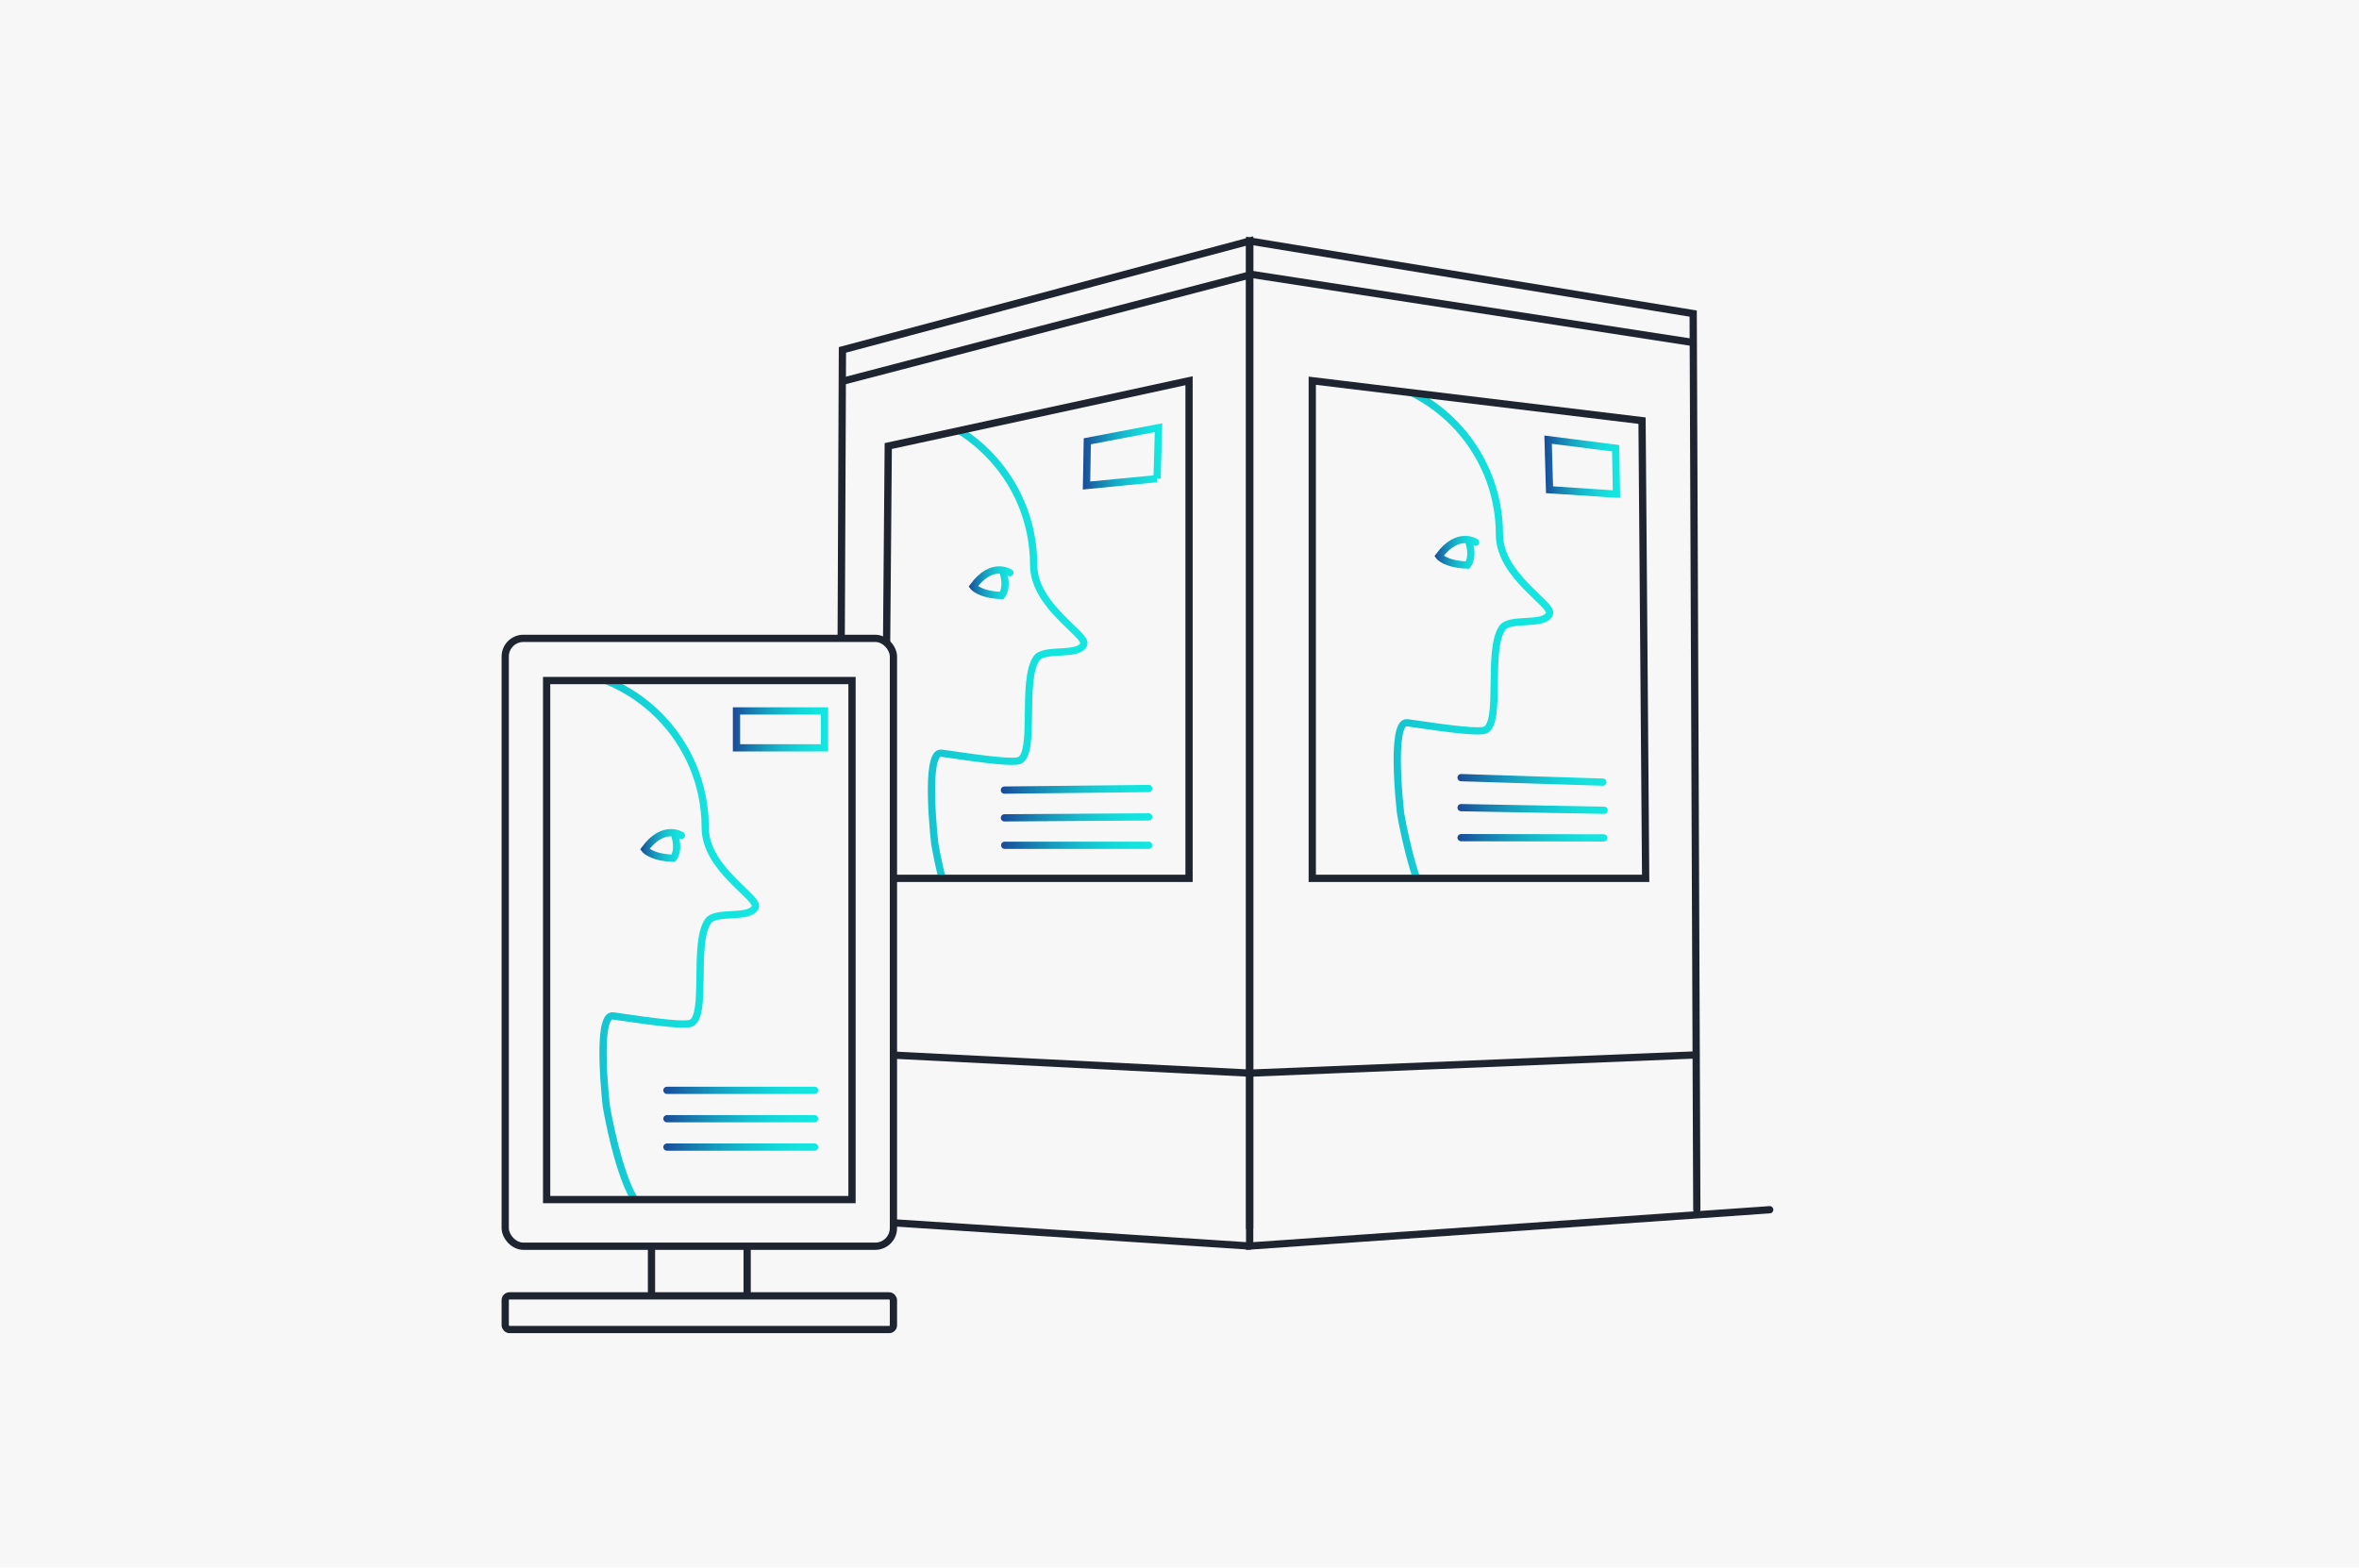 <svg xmlns="http://www.w3.org/2000/svg" xmlns:xlink="http://www.w3.org/1999/xlink" viewBox="0 0 650 432"><defs><linearGradient id="a" x1="324.756" y1="177.265" x2="428.012" y2="177.265" gradientUnits="userSpaceOnUse"><stop offset="0" stop-color="#194a98"/><stop offset=".158" stop-color="#1773ab"/><stop offset=".343" stop-color="#169cbe"/><stop offset=".524" stop-color="#15bccd"/><stop offset=".697" stop-color="#14d4d8"/><stop offset=".86" stop-color="#14e2de"/><stop offset="1" stop-color="#14e7e1"/></linearGradient><linearGradient id="c" x1="395.258" y1="152.215" x2="407.607" y2="152.215" xlink:href="#a"/><linearGradient id="d" x1="401.588" y1="214.926" x2="442.65" y2="214.926" xlink:href="#a"/><linearGradient id="e" x1="401.588" y1="222.937" x2="443.004" y2="222.937" xlink:href="#a"/><linearGradient id="f" x1="401.588" y1="230.88" x2="442.904" y2="230.88" xlink:href="#a"/><linearGradient id="g" x1="425.534" y1="128.637" x2="446.424" y2="128.637" xlink:href="#a"/><linearGradient id="i" x1="196.411" y1="185.648" x2="299.667" y2="185.648" xlink:href="#a"/><linearGradient id="j" x1="266.914" y1="160.598" x2="279.262" y2="160.598" xlink:href="#a"/><linearGradient id="k" x1="275.761" y1="217.524" x2="317.513" y2="217.524" xlink:href="#a"/><linearGradient id="l" x1="275.761" y1="225.259" x2="317.513" y2="225.259" xlink:href="#a"/><linearGradient id="m" x1="275.837" y1="232.949" x2="317.513" y2="232.949" xlink:href="#a"/><linearGradient id="n" x1="298.364" y1="125.781" x2="320.252" y2="125.781" xlink:href="#a"/><linearGradient id="p" x1="105.917" y1="258.053" x2="209.173" y2="258.053" xlink:href="#a"/><linearGradient id="q" x1="176.42" y1="233.004" x2="188.768" y2="233.004" xlink:href="#a"/><linearGradient id="r" x1="182.771" y1="300.478" x2="225.446" y2="300.478" xlink:href="#a"/><linearGradient id="s" x1="182.771" y1="308.3" x2="225.446" y2="308.3" xlink:href="#a"/><linearGradient id="t" x1="182.771" y1="316.122" x2="225.446" y2="316.122" xlink:href="#a"/><linearGradient id="u" x1="201.935" y1="201.007" x2="228.184" y2="201.007" xlink:href="#a"/><clipPath id="b"><path fill="none" stroke="#1e2531" stroke-miterlimit="10" stroke-width="2" d="M453.447 242.059h-91.865V104.922l90.865 11 1 126.137z"/></clipPath><clipPath id="h"><path fill="none" stroke="#1e2531" stroke-miterlimit="10" stroke-width="2" d="M243.75 242.059h83.88V104.922l-82.88 18-1 119.137z"/></clipPath><clipPath id="o"><path fill="none" stroke="#1e2531" stroke-miterlimit="10" stroke-width="2" d="M150.62 187.549h84.144v143.04H150.62z"/></clipPath></defs><path fill="#f8f7f7" d="M0 0h650v432H0z"/><path fill="none" stroke="#1e2531" stroke-linecap="round" stroke-miterlimit="10" stroke-width="2" d="M344.33 338.385V66.424l122.209 20 1 246.961"/><path fill="none" stroke="#1e2531" stroke-linecap="round" stroke-miterlimit="10" stroke-width="2" d="M231.12 333.385l1-236.961 112.21-30v276.961l143.294-9.998"/><path fill="none" stroke="#1e2531" stroke-linecap="round" stroke-miterlimit="10" stroke-width="2" d="M465.765 94.27L344.939 75.63l-112.171 29.292"/><g fill="none" stroke-linecap="round" stroke-miterlimit="10" stroke-width="2" clip-path="url(#b)"><path d="M349.4 224.202s5.246-32.54-.191-35.922c-14.343-8.919-23.453-23.502-23.453-41.002 0-24.135 19.565-43.7 43.7-43.7s43.7 19.565 43.7 43.7c0 11.468 14.919 19.263 13.797 21.904-1.465 3.447-10.921.861-13.02 3.888-4.225 6.094-.128 26.115-4.673 28.108-1.525.669-8.055 0-21.498-1.996-4.855-.721-1.836 25.02-1.836 25.02s3.332 19.79 8.551 26.749" stroke="url(#a)"/><path d="M406.607 149.45s-4.866-3.3-10.111 3.796c0 0 1.621 2.258 7.882 2.485 0 0 1.886-2.097.223-6.875" stroke="url(#c)"/></g><path fill="none" stroke="#1e2531" stroke-miterlimit="10" stroke-width="2" d="M453.447 242.059h-91.865V104.922l90.865 11 1 126.137z"/><path fill="none" stroke="url(#d)" stroke-linecap="round" stroke-miterlimit="10" stroke-width="2" d="M402.588 214.306l39.062 1.24"/><path fill="none" stroke="url(#e)" stroke-linecap="round" stroke-miterlimit="10" stroke-width="2" d="M402.588 222.575l39.416.724"/><path fill="none" stroke="url(#f)" stroke-linecap="round" stroke-miterlimit="10" stroke-width="2" d="M402.588 230.843l39.316.073"/><path fill="none" stroke="url(#g)" stroke-linecap="round" stroke-miterlimit="10" stroke-width="2" d="M445.404 136.183l-.226-12.658-18.611-2.364.395 13.805 18.442 1.217z"/><g fill="none" stroke-linecap="round" stroke-miterlimit="10" stroke-width="2" clip-path="url(#h)"><path d="M221.055 232.585s5.246-32.54-.191-35.922c-14.343-8.919-23.453-23.502-23.453-41.002 0-24.135 19.565-43.7 43.7-43.7s43.7 19.565 43.7 43.7c0 11.468 14.919 19.263 13.797 21.904-1.465 3.447-10.921.861-13.02 3.888-4.225 6.094-.128 26.115-4.673 28.108-1.525.669-8.055 0-21.498-1.996-4.855-.721-1.836 25.02-1.836 25.02s3.332 19.79 8.551 26.749" stroke="url(#i)"/><path d="M278.262 157.833s-4.866-3.3-10.111 3.796c0 0 1.621 2.258 7.882 2.485 0 0 1.886-2.097.223-6.875" stroke="url(#j)"/></g><path fill="none" stroke="#1e2531" stroke-miterlimit="10" stroke-width="2" d="M243.75 242.059h83.88V104.922l-82.88 18-1 119.137z"/><path fill="none" stroke="url(#k)" stroke-linecap="round" stroke-miterlimit="10" stroke-width="2" d="M276.761 217.743l39.752-.438"/><path fill="none" stroke="url(#l)" stroke-linecap="round" stroke-miterlimit="10" stroke-width="2" d="M276.761 225.39l39.752-.263"/><path fill="none" stroke="url(#m)" stroke-linecap="round" stroke-miterlimit="10" stroke-width="2" d="M276.837 232.949h39.676"/><path fill="none" stroke="url(#n)" stroke-linecap="round" stroke-miterlimit="10" stroke-width="2" d="M318.827 131.906l.39-14.037-19.615 3.743-.218 12.193 19.443-1.899z"/><path fill="none" stroke="#1e2531" stroke-linecap="round" stroke-miterlimit="10" stroke-width="2" d="M466.751 290.742l-122.339 5-107.263-5.421m107.181 53.064l-129.214-8.419"/><g stroke-miterlimit="10" stroke-width="2"><g stroke="#1e2531"><path fill="none" d="M179.514 339.492h26.355v23.061h-26.355z"/><rect x="139.208" y="175.921" width="106.969" height="167.524" rx="5.01" ry="5.01" fill="#f8f7f7"/><rect x="139.208" y="357.122" width="106.969" height="9.283" rx="1.179" ry="1.179" fill="#f8f7f7"/></g><g fill="none" stroke-linecap="round" clip-path="url(#o)"><path d="M130.561 304.991s5.246-32.54-.191-35.922c-14.343-8.919-23.453-23.502-23.453-41.002 0-24.135 19.565-43.7 43.7-43.7s43.7 19.565 43.7 43.7c0 11.468 14.919 19.263 13.797 21.904-1.465 3.447-10.921.861-13.02 3.888-4.225 6.094-.128 26.115-4.673 28.108-1.525.669-8.055 0-21.498-1.996-4.855-.721-1.836 25.02-1.836 25.02s3.332 19.79 8.551 26.749" stroke="url(#p)"/><path d="M187.768 230.238s-4.866-3.3-10.111 3.796c0 0 1.621 2.258 7.882 2.485 0 0 1.886-2.097.223-6.875" stroke="url(#q)"/></g><path fill="none" stroke="#1e2531" d="M150.62 187.549h84.144v143.04H150.62z"/><path fill="none" stroke="url(#r)" stroke-linecap="round" d="M183.771 300.478h40.675"/><path fill="none" stroke="url(#s)" stroke-linecap="round" d="M183.771 308.3h40.675"/><path fill="none" stroke="url(#t)" stroke-linecap="round" d="M183.771 316.122h40.675"/><path fill="none" stroke="url(#u)" d="M202.935 195.923h24.249v10.169h-24.249z"/></g></svg>